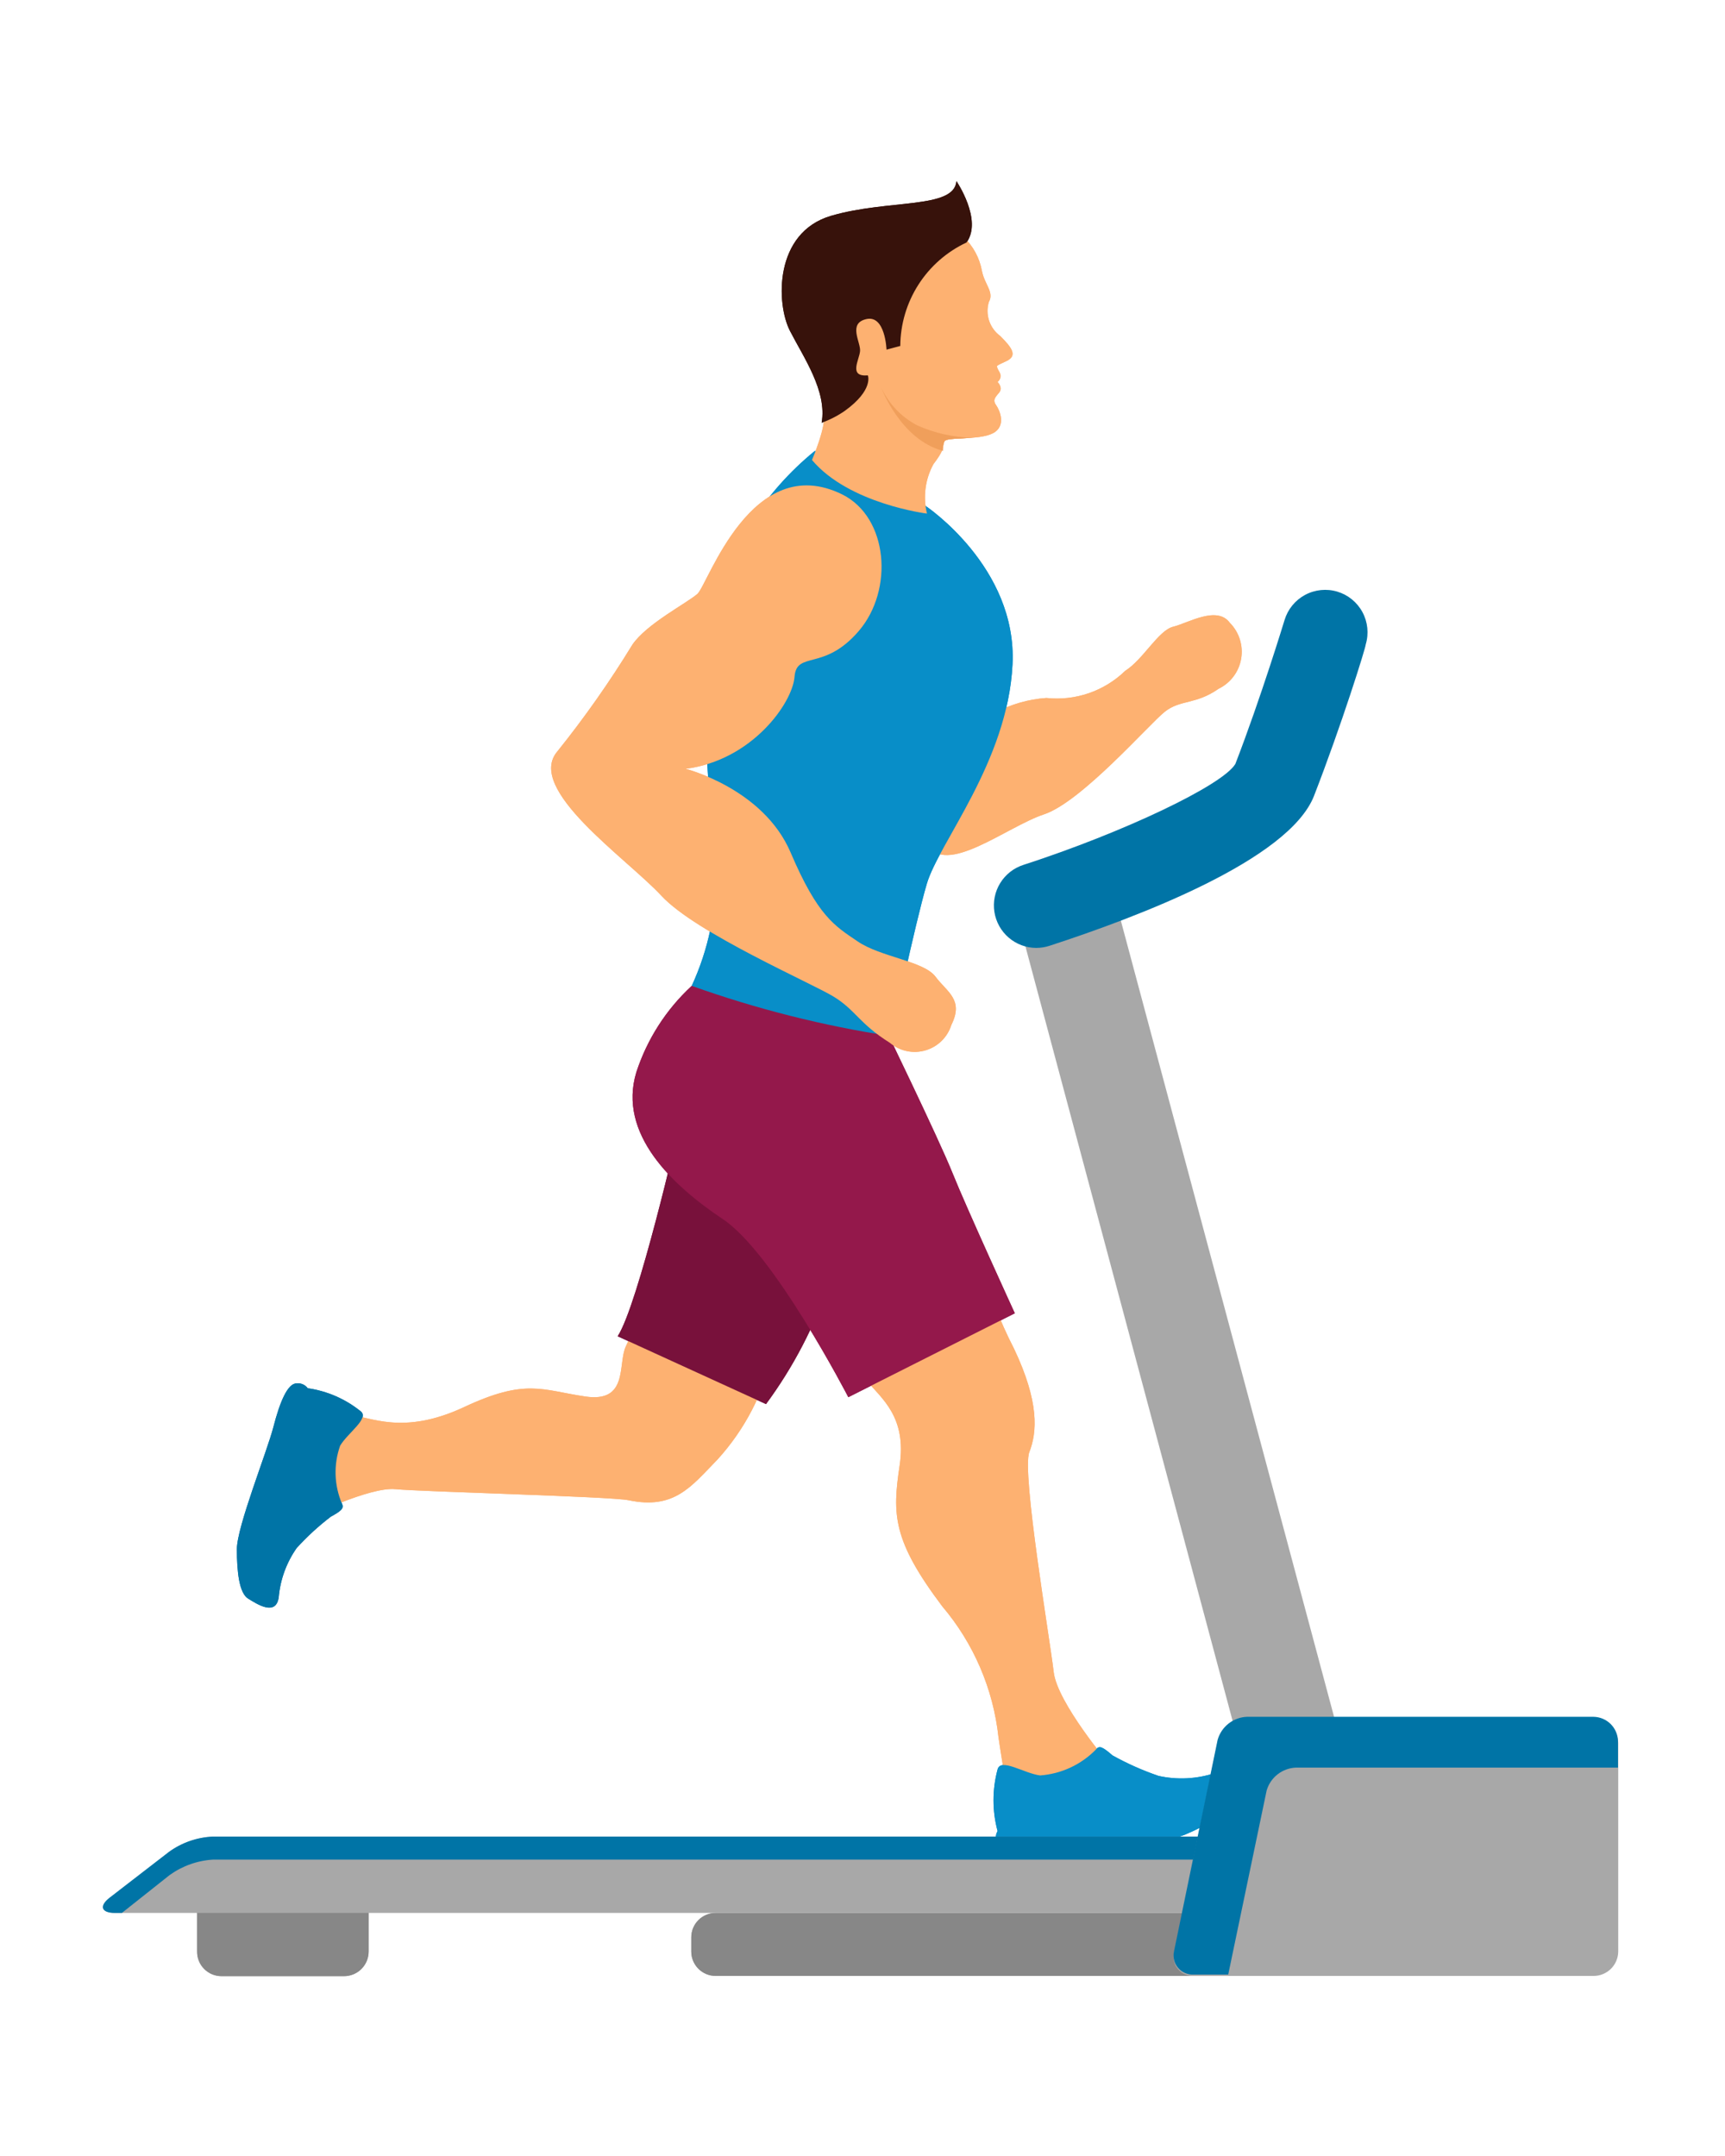 <svg width="200" height="250" viewBox="0 0 200 250" fill="none" xmlns="http://www.w3.org/2000/svg">
<path d="M92.678 64.325C96.197 61.312 102.489 63.419 104.782 67.684C107.075 71.95 104.356 73.443 106.595 74.563C108.398 75.943 109.747 77.83 110.469 79.982C111.191 82.134 111.254 84.453 110.648 86.641C111.922 84.991 113.531 83.63 115.369 82.647C117.208 81.663 119.233 81.08 121.313 80.935C122.974 81.114 124.655 80.925 126.236 80.382C127.816 79.838 129.258 78.953 130.457 77.789C132.564 76.456 134.297 73.097 136.03 72.67C137.763 72.244 141.095 70.191 142.588 72.217C143.123 72.756 143.52 73.415 143.749 74.139C143.977 74.863 144.03 75.631 143.902 76.379C143.775 77.127 143.47 77.834 143.014 78.441C142.559 79.048 141.965 79.537 141.282 79.869C138.616 81.735 136.856 81.095 135.043 82.535C133.23 83.975 125.392 92.986 121.046 94.426C116.7 95.866 109.555 101.758 107.449 97.812C105.342 93.866 99.637 88.587 98.357 86.694C97.347 84.451 96.638 82.085 96.251 79.656C95.824 78.483 85.853 70.164 92.678 64.325Z" fill="#FDB171"/>
<path d="M93.344 145.35C94.491 147.696 94.331 152.602 100.49 160.094C102.196 162.173 105.156 164.279 104.302 169.958C103.449 175.637 103.503 178.623 109.235 186.249C112.885 190.546 115.16 195.84 115.767 201.446C116.194 204.432 117.313 210.884 117.313 210.884C120.267 210.5 123.19 209.903 126.058 209.098C127.471 208.378 128.724 204.698 128.724 204.698C128.724 204.698 122.566 197.446 122.166 193.874C121.766 190.301 118.433 170.705 119.34 168.385C120.246 166.066 120.513 162.6 117.58 156.414C115.925 153.192 114.611 149.805 113.661 146.31L93.344 145.35Z" fill="#FDB171"/>
<path d="M76.788 148.976C74.681 149.509 74.121 152.895 72.549 156.148C71.615 158.174 72.895 162.68 67.856 161.933C62.817 161.187 60.977 159.8 53.805 163.16C46.633 166.519 42.874 164.226 40.475 164.066C38.307 163.956 36.136 163.956 33.969 164.066C33.173 166.98 32.647 169.961 32.396 172.971C32.743 174.251 35.516 175.984 35.516 175.984C35.516 175.984 42.847 172.385 45.834 172.678C48.82 172.971 70.842 173.531 72.868 173.958C78.201 175.077 80.12 172.385 83.213 169.212C86.352 165.751 88.539 161.534 89.559 156.974L76.788 148.976Z" fill="#FDB171"/>
<path d="M78.654 130.953C78.654 130.953 73.988 151.322 71.615 154.948L88.812 162.813C91.972 158.53 94.446 153.78 96.144 148.736L78.654 130.953Z" fill="#78113B"/>
<path d="M80.2 114.316C77.236 117.052 75.023 120.504 73.775 124.34C71.615 131.459 77.907 137.431 83.826 141.377C89.745 145.323 98.357 162.013 98.357 162.013L117.66 152.282C117.66 152.282 112.061 140.071 110.435 136.018C108.808 131.966 102.196 118.342 102.196 118.342L80.2 114.316Z" fill="#94184B"/>
<path d="M94.491 52.274C94.491 52.274 96.944 55.154 107.289 58.646C107.289 58.646 117.953 65.738 117.393 77.043C116.833 88.347 108.862 97.679 107.449 102.505C106.035 107.33 103.343 120.154 103.343 120.154C95.459 118.955 87.71 116.999 80.2 114.316C82.126 110.14 83.084 105.583 83 100.985C82.413 94.959 80.894 79.895 82.547 71.31C84.326 63.824 88.524 57.133 94.491 52.274V52.274Z" fill="#088EC8"/>
<path d="M111.741 27.505C112.842 28.554 113.58 29.927 113.847 31.425C114.167 33.024 115.287 33.877 114.647 35.024C114.433 35.739 114.446 36.502 114.685 37.209C114.924 37.916 115.376 38.532 115.98 38.97C117.393 40.383 117.98 41.263 116.673 41.876C115.367 42.489 115.554 42.383 115.66 42.729C115.767 43.076 116.407 43.582 115.66 44.302C115.66 44.302 116.354 44.942 115.82 45.555C115.287 46.169 115.1 46.435 115.5 46.995C115.9 47.555 116.727 49.421 115.1 50.248C113.474 51.074 109.901 50.621 109.528 51.154C109.155 51.687 109.821 51.741 108.222 53.82C107.267 55.571 107.001 57.616 107.475 59.553C107.475 59.553 98.437 58.433 94.144 53.34C94.144 53.34 95.931 49.181 95.451 48.008C95.451 48.008 97.45 48.381 97.21 47.422C97.21 47.422 98.117 46.142 97.824 45.449C97.824 45.449 98.224 43.662 97.477 42.782C97.543 42.557 97.555 42.319 97.514 42.088C97.472 41.856 97.377 41.638 97.237 41.449C96.671 40.908 96.296 40.197 96.171 39.423C96.011 38.41 100.41 34.624 100.57 34.091C100.73 33.558 101.556 32.784 101.21 32.251C101.132 32.174 101.071 32.083 101.029 31.982C100.987 31.882 100.965 31.774 100.965 31.665C100.965 31.555 100.987 31.448 101.029 31.347C101.071 31.246 101.132 31.155 101.21 31.078C101.476 31.158 111.741 27.505 111.741 27.505Z" fill="#FDB171"/>
<path d="M95.264 49.021C95.904 45.342 93.185 41.476 91.585 38.357C89.985 35.237 89.719 26.972 96.357 25.026C102.996 23.08 110.648 24.279 110.888 21C110.888 21 113.954 25.506 112.061 28.119C109.778 29.188 107.844 30.882 106.485 33.006C105.126 35.13 104.397 37.595 104.382 40.116L102.783 40.543C102.783 40.543 102.649 36.517 100.463 36.997C98.277 37.477 99.797 39.663 99.717 40.703C99.637 41.743 98.33 43.716 100.623 43.529C100.623 43.529 101.316 45.209 97.957 47.635C97.124 48.214 96.219 48.68 95.264 49.021V49.021Z" fill="#37120B"/>
<path d="M112.728 50.754C110.519 50.714 108.342 50.224 106.329 49.315C104.517 48.364 103.066 46.847 102.196 44.995C102.196 44.995 104.409 50.968 109.315 52.274C109.288 51.891 109.352 51.508 109.501 51.154C109.741 50.834 111.234 50.888 112.728 50.754Z" fill="#F09F5B"/>
<path d="M97.664 57.34C102.996 60.006 103.636 68.404 99.583 73.15C95.531 77.896 92.358 75.416 92.118 78.483C91.878 81.549 87.159 88.187 79.481 89.147C79.481 89.147 88.492 91.413 91.665 98.852C94.838 106.291 96.784 107.357 99.45 109.17C102.116 110.983 107.102 111.436 108.462 113.249C109.821 115.062 111.768 115.915 110.301 118.848C110.083 119.549 109.694 120.185 109.171 120.699C108.647 121.213 108.004 121.59 107.299 121.796C106.595 122.002 105.85 122.03 105.132 121.879C104.414 121.727 103.744 121.401 103.183 120.928C99.583 118.662 99.237 117.168 96.704 115.595C94.171 114.022 80.707 108.21 76.681 103.864C72.655 99.519 60.871 91.493 64.63 87.121C67.787 83.186 70.69 79.054 73.322 74.75C74.975 72.324 79.667 69.924 80.867 68.858C82.067 67.791 87.159 52.141 97.664 57.34Z" fill="#FDB171"/>
<path d="M127.045 202.886C125.328 204.632 123.035 205.693 120.593 205.872C118.726 205.632 116.034 203.792 115.66 205.178C115.032 207.519 115.032 209.983 115.66 212.324C115.524 212.554 115.452 212.816 115.452 213.084C115.452 213.351 115.524 213.613 115.66 213.843C116.087 214.857 118.593 214.857 121.792 214.483C124.992 214.11 134.777 213.843 137.363 212.75C139.949 211.657 142.242 210.324 142.482 209.044C142.722 207.765 143.175 204.992 140.829 205.605C138.728 206.292 136.481 206.403 134.323 205.925C132.479 205.294 130.694 204.5 128.991 203.552C127.925 202.646 127.471 202.299 127.045 202.886Z" fill="#088EC8"/>
<path d="M39.648 174.358C38.737 172.224 38.661 169.826 39.435 167.639C40.315 166.146 42.874 164.466 41.808 163.64C40.041 162.215 37.922 161.294 35.675 160.973C35.529 160.771 35.33 160.612 35.099 160.513C34.87 160.415 34.617 160.38 34.369 160.414C33.356 160.414 32.449 162.546 31.703 165.453C30.956 168.359 27.464 177.024 27.464 179.637C27.464 182.249 27.73 184.729 28.77 185.369C29.81 186.009 31.996 187.448 32.316 185.209C32.496 183.157 33.214 181.19 34.396 179.503C35.6 178.179 36.921 176.966 38.342 175.877C39.541 175.211 39.915 174.917 39.648 174.358Z" fill="#0074A6"/>
<path d="M92.678 64.325C96.197 61.312 102.489 63.419 104.782 67.684C107.075 71.95 104.356 73.443 106.595 74.563C108.398 75.943 109.747 77.83 110.469 79.982C111.191 82.134 111.254 84.453 110.648 86.641C111.922 84.991 113.531 83.63 115.369 82.647C117.208 81.663 119.233 81.08 121.313 80.935C122.974 81.114 124.655 80.925 126.236 80.382C127.816 79.838 129.258 78.953 130.457 77.789C132.564 76.456 134.297 73.097 136.03 72.67C137.763 72.244 141.095 70.191 142.588 72.217C143.123 72.756 143.52 73.415 143.749 74.139C143.977 74.863 144.03 75.631 143.902 76.379C143.775 77.127 143.47 77.834 143.014 78.441C142.559 79.048 141.965 79.537 141.282 79.869C138.616 81.735 136.856 81.095 135.043 82.535C133.23 83.975 125.392 92.986 121.046 94.426C116.7 95.866 109.555 101.758 107.449 97.812C105.342 93.866 99.637 88.587 98.357 86.694C97.347 84.451 96.638 82.085 96.251 79.656C95.824 78.483 85.853 70.164 92.678 64.325Z" fill="#FDB171"/>
<path d="M93.344 145.35C94.491 147.696 94.331 152.602 100.49 160.094C102.196 162.173 105.156 164.279 104.302 169.958C103.449 175.637 103.503 178.623 109.235 186.249C112.885 190.546 115.16 195.84 115.767 201.446C116.194 204.432 117.313 210.884 117.313 210.884C120.267 210.5 123.19 209.903 126.058 209.098C127.471 208.378 128.724 204.698 128.724 204.698C128.724 204.698 122.566 197.446 122.166 193.874C121.766 190.301 118.433 170.705 119.34 168.385C120.246 166.066 120.513 162.6 117.58 156.414C115.925 153.192 114.611 149.805 113.661 146.31L93.344 145.35Z" fill="#FDB171"/>
<path d="M76.788 148.976C74.681 149.509 74.121 152.895 72.549 156.148C71.615 158.174 72.895 162.68 67.856 161.933C62.817 161.187 60.977 159.8 53.805 163.16C46.633 166.519 42.874 164.226 40.475 164.066C38.307 163.956 36.136 163.956 33.969 164.066C33.173 166.98 32.647 169.961 32.396 172.971C32.743 174.251 35.516 175.984 35.516 175.984C35.516 175.984 42.847 172.385 45.834 172.678C48.82 172.971 70.842 173.531 72.868 173.958C78.201 175.077 80.12 172.385 83.213 169.212C86.352 165.751 88.539 161.534 89.559 156.974L76.788 148.976Z" fill="#FDB171"/>
<path d="M78.654 130.953C78.654 130.953 73.988 151.322 71.615 154.948L88.812 162.813C91.972 158.53 94.446 153.78 96.144 148.736L78.654 130.953Z" fill="#78113B"/>
<path d="M80.2 114.316C77.236 117.052 75.023 120.504 73.775 124.34C71.615 131.459 77.907 137.431 83.826 141.377C89.745 145.323 98.357 162.013 98.357 162.013L117.66 152.282C117.66 152.282 112.061 140.071 110.435 136.018C108.808 131.966 102.196 118.342 102.196 118.342L80.2 114.316Z" fill="#94184B"/>
<path d="M94.491 52.274C94.491 52.274 96.944 55.154 107.289 58.646C107.289 58.646 117.953 65.738 117.393 77.043C116.833 88.347 108.862 97.679 107.449 102.505C106.035 107.33 103.343 120.154 103.343 120.154C95.459 118.955 87.71 116.999 80.2 114.316C82.126 110.14 83.084 105.583 83 100.985C82.413 94.959 80.894 79.895 82.547 71.31C84.326 63.824 88.524 57.133 94.491 52.274V52.274Z" fill="#088EC8"/>
<path d="M111.741 27.505C112.842 28.554 113.58 29.927 113.847 31.425C114.167 33.024 115.287 33.877 114.647 35.024C114.433 35.739 114.446 36.502 114.685 37.209C114.924 37.916 115.376 38.532 115.98 38.97C117.393 40.383 117.98 41.263 116.673 41.876C115.367 42.489 115.554 42.383 115.66 42.729C115.767 43.076 116.407 43.582 115.66 44.302C115.66 44.302 116.354 44.942 115.82 45.555C115.287 46.169 115.1 46.435 115.5 46.995C115.9 47.555 116.727 49.421 115.1 50.248C113.474 51.074 109.901 50.621 109.528 51.154C109.155 51.687 109.821 51.741 108.222 53.82C107.267 55.571 107.001 57.616 107.475 59.553C107.475 59.553 98.437 58.433 94.144 53.34C94.144 53.34 95.931 49.181 95.451 48.008C95.451 48.008 97.45 48.381 97.21 47.422C97.21 47.422 98.117 46.142 97.824 45.449C97.824 45.449 98.224 43.662 97.477 42.782C97.543 42.557 97.555 42.319 97.514 42.088C97.472 41.856 97.377 41.638 97.237 41.449C96.671 40.908 96.296 40.197 96.171 39.423C96.011 38.41 100.41 34.624 100.57 34.091C100.73 33.558 101.556 32.784 101.21 32.251C101.132 32.174 101.071 32.083 101.029 31.982C100.987 31.882 100.965 31.774 100.965 31.665C100.965 31.555 100.987 31.448 101.029 31.347C101.071 31.246 101.132 31.155 101.21 31.078C101.476 31.158 111.741 27.505 111.741 27.505Z" fill="#FDB171"/>
<path d="M95.264 49.021C95.904 45.342 93.185 41.476 91.585 38.357C89.985 35.237 89.719 26.972 96.357 25.026C102.996 23.08 110.648 24.279 110.888 21C110.888 21 113.954 25.506 112.061 28.119C109.778 29.188 107.844 30.882 106.485 33.006C105.126 35.13 104.397 37.595 104.382 40.116L102.783 40.543C102.783 40.543 102.649 36.517 100.463 36.997C98.277 37.477 99.797 39.663 99.717 40.703C99.637 41.743 98.33 43.716 100.623 43.529C100.623 43.529 101.316 45.209 97.957 47.635C97.124 48.214 96.219 48.68 95.264 49.021V49.021Z" fill="#37120B"/>
<path d="M112.728 50.754C110.519 50.714 108.342 50.224 106.329 49.315C104.517 48.364 103.066 46.847 102.196 44.995C102.196 44.995 104.409 50.968 109.315 52.274C109.288 51.891 109.352 51.508 109.501 51.154C109.741 50.834 111.234 50.888 112.728 50.754Z" fill="#F09F5B"/>
<path d="M97.664 57.34C102.996 60.006 103.636 68.404 99.583 73.15C95.531 77.896 92.358 75.416 92.118 78.483C91.878 81.549 87.159 88.187 79.481 89.147C79.481 89.147 88.492 91.413 91.665 98.852C94.838 106.291 96.784 107.357 99.45 109.17C102.116 110.983 107.102 111.436 108.462 113.249C109.821 115.062 111.768 115.915 110.301 118.848C110.083 119.549 109.694 120.185 109.171 120.699C108.647 121.213 108.004 121.59 107.299 121.796C106.595 122.002 105.85 122.03 105.132 121.879C104.414 121.727 103.744 121.401 103.183 120.928C99.583 118.662 99.237 117.168 96.704 115.595C94.171 114.022 80.707 108.21 76.681 103.864C72.655 99.519 60.871 91.493 64.63 87.121C67.787 83.186 70.69 79.054 73.322 74.75C74.975 72.324 79.667 69.924 80.867 68.858C82.067 67.791 87.159 52.141 97.664 57.34Z" fill="#FDB171"/>
<path d="M127.045 202.886C125.328 204.632 123.035 205.693 120.593 205.872C118.726 205.632 116.034 203.792 115.66 205.178C115.032 207.519 115.032 209.983 115.66 212.324C115.524 212.554 115.452 212.816 115.452 213.084C115.452 213.351 115.524 213.613 115.66 213.843C116.087 214.857 118.593 214.857 121.792 214.483C124.992 214.11 134.777 213.843 137.363 212.75C139.949 211.657 142.242 210.324 142.482 209.044C142.722 207.765 143.175 204.992 140.829 205.605C138.728 206.292 136.481 206.403 134.323 205.925C132.479 205.294 130.694 204.5 128.991 203.552C127.925 202.646 127.471 202.299 127.045 202.886Z" fill="#088EC8"/>
<path d="M39.648 174.358C38.737 172.224 38.661 169.826 39.435 167.639C40.315 166.146 42.874 164.466 41.808 163.64C40.041 162.215 37.922 161.294 35.675 160.973C35.529 160.771 35.33 160.612 35.099 160.513C34.87 160.415 34.617 160.38 34.369 160.414C33.356 160.414 32.449 162.546 31.703 165.453C30.956 168.359 27.464 177.024 27.464 179.637C27.464 182.249 27.73 184.729 28.77 185.369C29.81 186.009 31.996 187.448 32.316 185.209C32.496 183.157 33.214 181.19 34.396 179.503C35.6 178.179 36.921 176.966 38.342 175.877C39.541 175.211 39.915 174.917 39.648 174.358Z" fill="#0074A6"/>
<path d="M82.973 221.815H145.948C146.705 221.815 147.43 222.116 147.965 222.651C148.5 223.186 148.801 223.911 148.801 224.668V226.294C148.801 227.044 148.503 227.763 147.973 228.293C147.443 228.823 146.724 229.12 145.975 229.12H82.973C82.602 229.12 82.234 229.047 81.892 228.905C81.549 228.763 81.237 228.555 80.975 228.293C80.712 228.03 80.504 227.719 80.362 227.376C80.22 227.033 80.147 226.665 80.147 226.294V224.641C80.147 224.27 80.22 223.903 80.362 223.56C80.504 223.217 80.712 222.905 80.975 222.643C81.237 222.381 81.549 222.172 81.892 222.03C82.234 221.888 82.602 221.815 82.973 221.815V221.815Z" fill="#A8A8A8"/>
<path d="M25.677 218.962H39.888C40.645 218.962 41.37 219.263 41.905 219.798C42.44 220.333 42.741 221.059 42.741 221.815V226.294C42.741 227.051 42.44 227.777 41.905 228.312C41.37 228.847 40.645 229.147 39.888 229.147H25.677C25.304 229.147 24.934 229.073 24.59 228.929C24.245 228.786 23.932 228.575 23.669 228.31C23.407 228.045 23.199 227.73 23.059 227.384C22.918 227.038 22.848 226.668 22.851 226.294V221.815C22.848 221.442 22.918 221.071 23.059 220.725C23.199 220.38 23.407 220.065 23.669 219.8C23.932 219.534 24.245 219.324 24.59 219.18C24.934 219.036 25.304 218.962 25.677 218.962V218.962Z" fill="#A8A8A8"/>
<path d="M82.973 221.815H145.948C146.705 221.815 147.43 222.116 147.965 222.651C148.5 223.186 148.801 223.911 148.801 224.668V226.294C148.801 227.044 148.503 227.763 147.973 228.293C147.443 228.823 146.724 229.12 145.975 229.12H82.973C82.602 229.12 82.234 229.047 81.892 228.905C81.549 228.763 81.237 228.555 80.975 228.293C80.712 228.03 80.504 227.719 80.362 227.376C80.22 227.033 80.147 226.665 80.147 226.294V224.641C80.147 224.27 80.22 223.903 80.362 223.56C80.504 223.217 80.712 222.905 80.975 222.643C81.237 222.381 81.549 222.172 81.892 222.03C82.234 221.888 82.602 221.815 82.973 221.815V221.815Z" fill="#878787"/>
<path d="M25.677 218.962H39.888C40.645 218.962 41.37 219.263 41.905 219.798C42.44 220.333 42.741 221.059 42.741 221.815V226.294C42.741 227.051 42.44 227.777 41.905 228.312C41.37 228.847 40.645 229.147 39.888 229.147H25.677C25.304 229.147 24.934 229.073 24.59 228.929C24.245 228.786 23.932 228.575 23.669 228.31C23.407 228.045 23.199 227.73 23.059 227.384C22.918 227.038 22.848 226.668 22.851 226.294V221.815C22.848 221.442 22.918 221.071 23.059 220.725C23.199 220.38 23.407 220.065 23.669 219.8C23.932 219.534 24.245 219.324 24.59 219.18C24.934 219.036 25.304 218.962 25.677 218.962V218.962Z" fill="#878787"/>
<path d="M150.934 209.151C149.359 209.148 147.829 208.623 146.584 207.658C145.34 206.694 144.45 205.343 144.055 203.819L118.46 108.13C118.214 107.225 118.149 106.28 118.27 105.35C118.39 104.42 118.693 103.523 119.162 102.71C119.63 101.898 120.254 101.186 120.998 100.615C121.743 100.044 122.592 99.626 123.499 99.385C127.311 98.372 128.031 99.545 129.044 103.358L154.666 199.046C155.679 202.859 156.586 207.845 152.8 208.884C152.191 209.05 151.564 209.14 150.934 209.151V209.151Z" fill="#A8A8A8"/>
<path d="M163.465 218.962C163.465 219.714 163.168 220.436 162.638 220.97C162.109 221.505 161.39 221.808 160.638 221.815H13.386C11.813 221.815 11.547 221.015 12.773 220.056L19.678 214.723C21.159 213.655 22.92 213.043 24.744 212.964H160.718C161.425 212.989 162.098 213.275 162.605 213.768C163.112 214.26 163.419 214.924 163.465 215.63V218.962Z" fill="#A8A8A8"/>
<path d="M120.139 109.916C118.967 109.91 117.835 109.486 116.947 108.721C116.058 107.956 115.472 106.899 115.292 105.74C115.112 104.582 115.351 103.397 115.966 102.398C116.58 101.4 117.531 100.653 118.646 100.292C130.244 96.532 141.735 91.067 143.228 88.587C146.214 80.855 148.907 71.977 148.934 71.897C149.309 70.649 150.164 69.601 151.311 68.983C152.459 68.366 153.805 68.23 155.053 68.604C156.301 68.979 157.349 69.834 157.966 70.982C158.584 72.129 158.72 73.475 158.346 74.723C158.346 75.096 155.546 84.055 152.347 92.293C149.441 99.705 131.977 106.317 121.659 109.677C121.168 109.834 120.655 109.915 120.139 109.916V109.916Z" fill="#0074A6"/>
<path d="M160.638 212.964H24.664C22.84 213.043 21.079 213.655 19.599 214.723L12.693 220.056C11.467 221.015 11.733 221.815 13.306 221.815H14.133L19.678 217.416C21.163 216.351 22.92 215.731 24.744 215.63H160.718C161.47 215.637 162.189 215.94 162.718 216.475C163.248 217.009 163.545 217.731 163.545 218.483V215.63C163.497 214.897 163.168 214.21 162.626 213.714C162.085 213.217 161.373 212.948 160.638 212.964Z" fill="#0074A6"/>
<path d="M187.62 226.294C187.613 227.046 187.309 227.765 186.775 228.294C186.241 228.824 185.519 229.121 184.767 229.12H138.376C138.039 229.136 137.702 229.074 137.392 228.939C137.083 228.804 136.808 228.6 136.589 228.343C136.37 228.086 136.213 227.782 136.13 227.454C136.047 227.127 136.04 226.785 136.11 226.454L141.175 201.952C141.389 201.204 141.835 200.543 142.448 200.064C143.061 199.585 143.81 199.313 144.588 199.286H184.767C185.522 199.293 186.243 199.596 186.777 200.129C187.31 200.663 187.613 201.384 187.62 202.139V226.294Z" fill="#A8A8A8"/>
<path d="M146.854 207.631C147.068 206.883 147.514 206.222 148.127 205.743C148.74 205.264 149.489 204.992 150.267 204.965H187.593V201.926C187.586 201.171 187.284 200.45 186.75 199.916C186.217 199.383 185.495 199.08 184.741 199.073H144.588C143.81 199.099 143.061 199.372 142.448 199.851C141.835 200.33 141.389 200.991 141.175 201.739L136.11 226.294C136.04 226.625 136.047 226.967 136.13 227.294C136.213 227.622 136.37 227.926 136.589 228.183C136.808 228.44 137.083 228.644 137.392 228.779C137.702 228.914 138.039 228.976 138.376 228.961H142.402L146.854 207.631Z" fill="#0074A6"/>
</svg>
